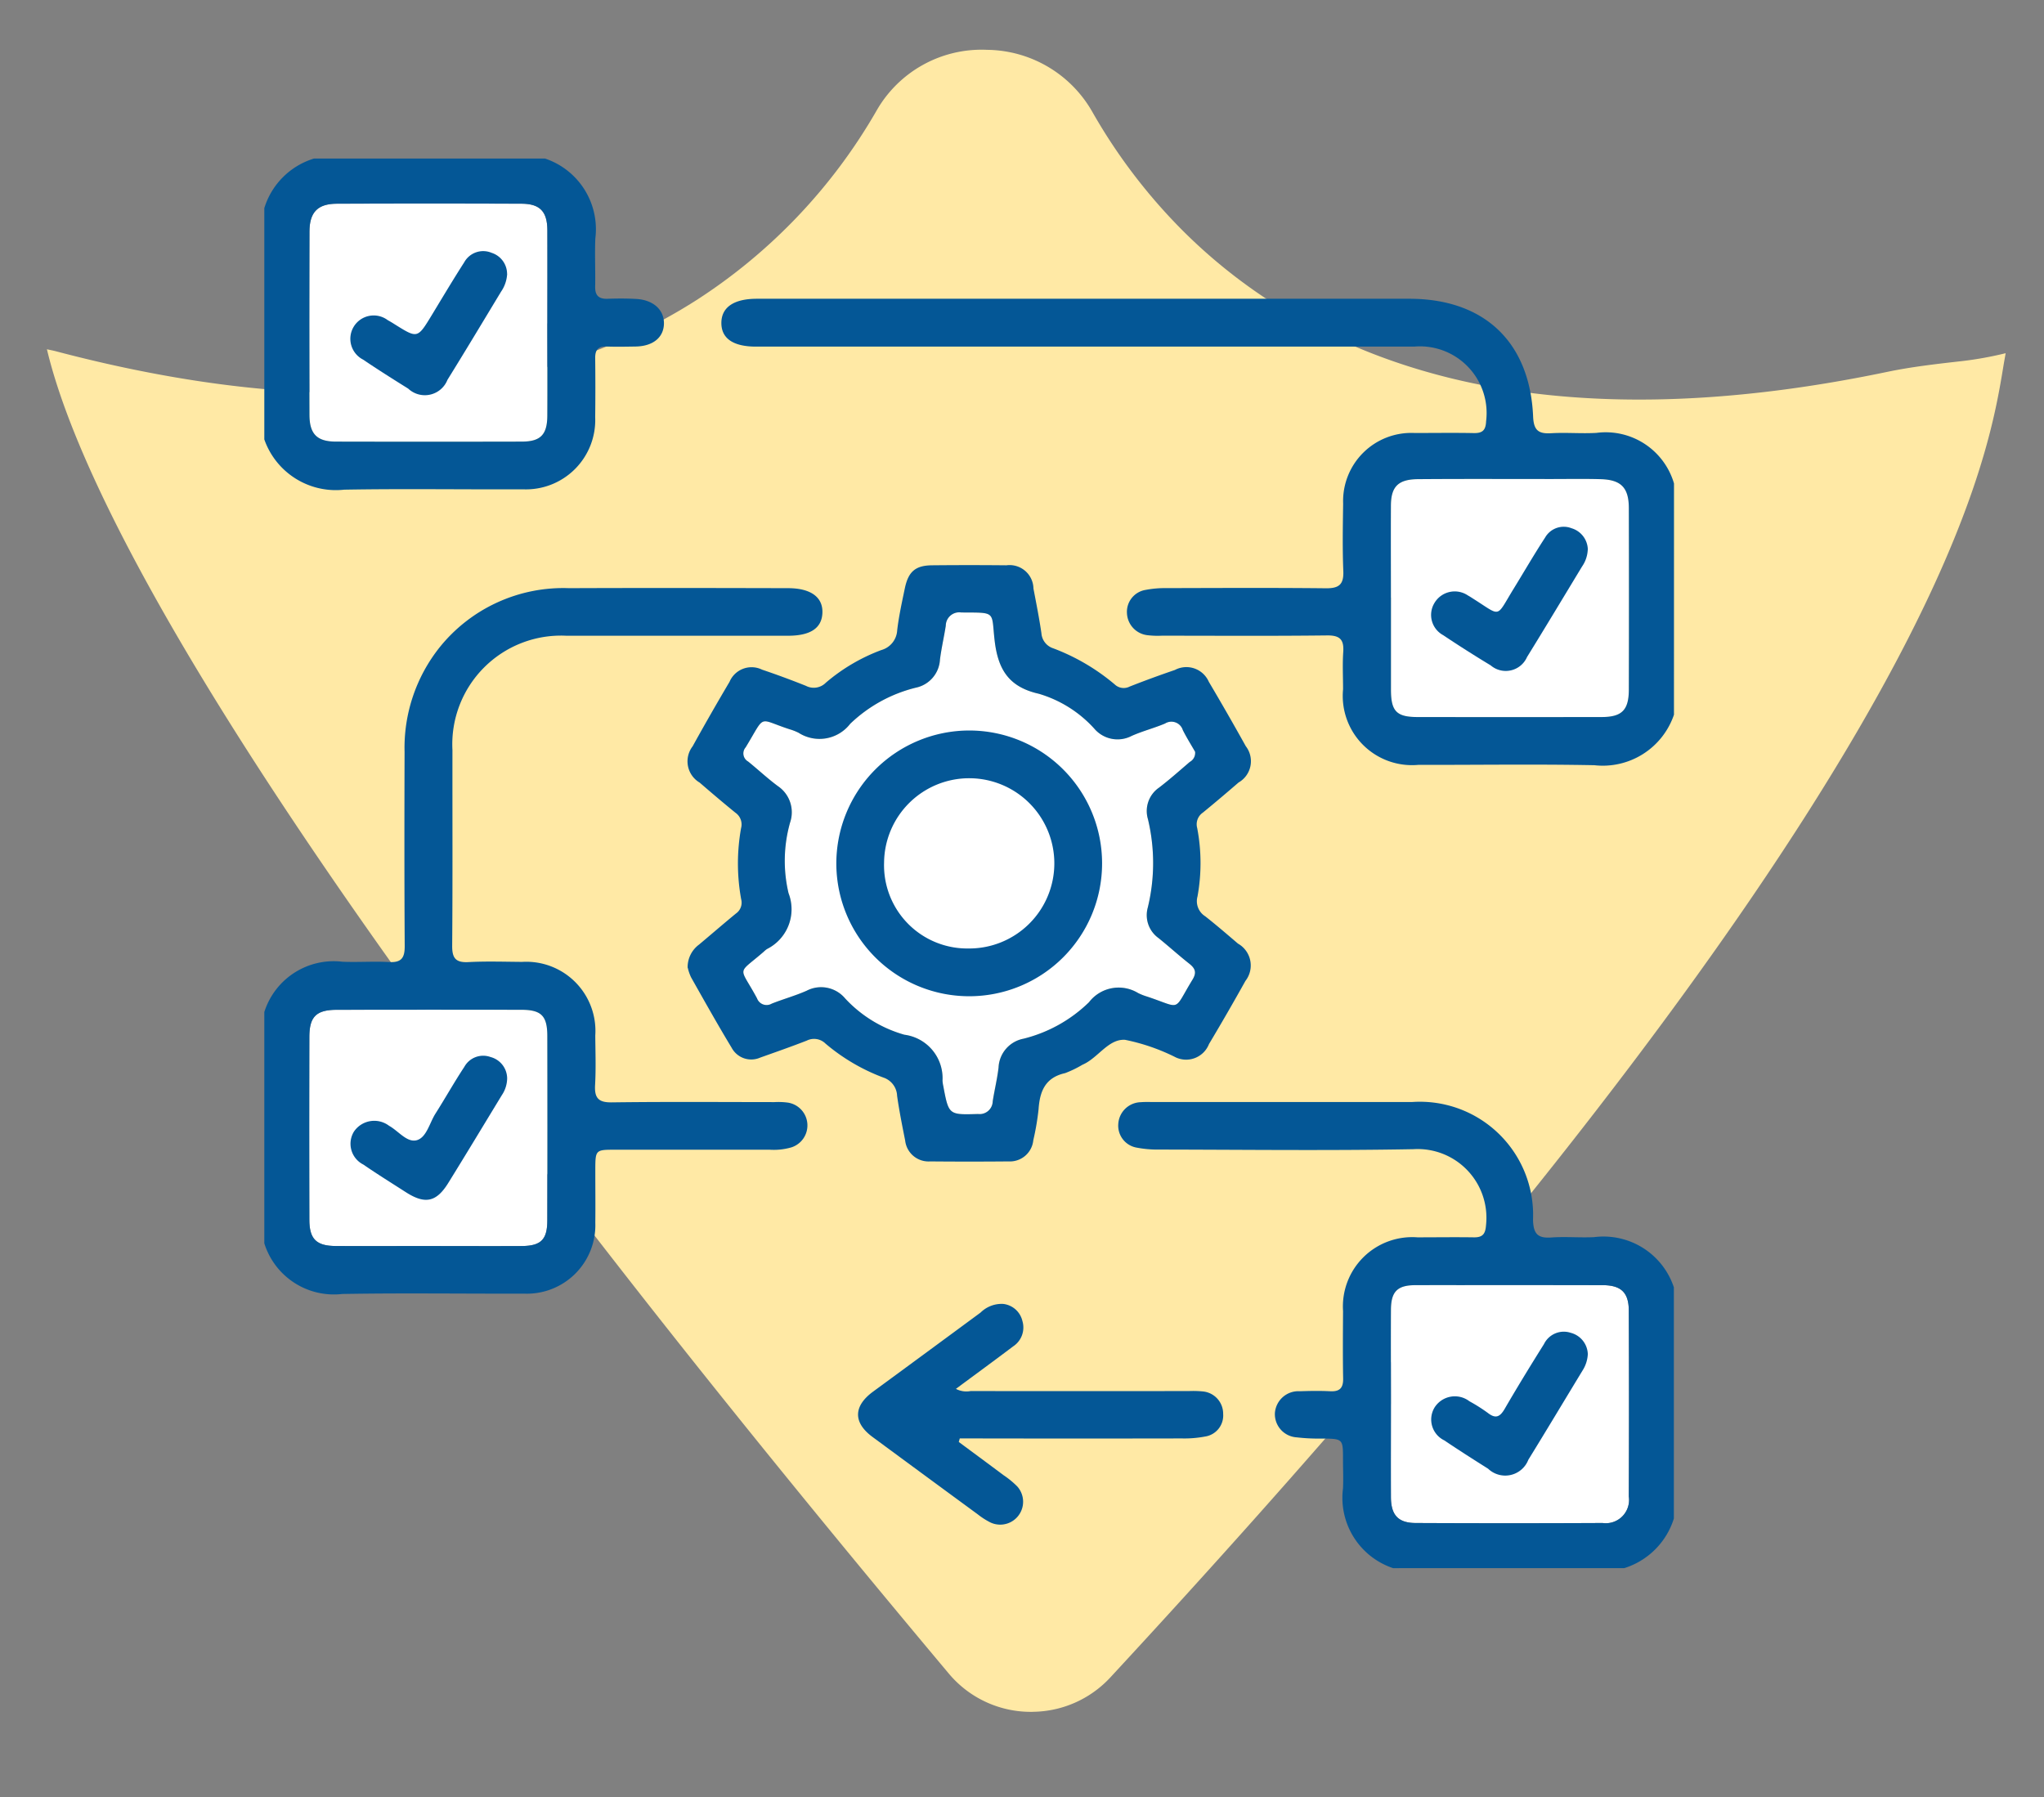 <svg xmlns="http://www.w3.org/2000/svg" xmlns:xlink="http://www.w3.org/1999/xlink" width="116" height="102" viewBox="0 0 116 102"><rect x="0" y="0" width="116" height="102" fill="#808080" stroke="none"/><defs><clipPath id="clip-path"><rect id="Rect&#xE1;ngulo_335" data-name="Rect&#xE1;ngulo 335" width="116" height="102" transform="translate(498 4652)" fill="#fff"></rect></clipPath><clipPath id="clip-path-2"><rect id="Rect&#xE1;ngulo_334" data-name="Rect&#xE1;ngulo 334" width="74.902" height="74.899" transform="translate(0 0)" fill="#fff"></rect></clipPath><clipPath id="clip-path-3"><rect id="Rect&#xE1;ngulo_255" data-name="Rect&#xE1;ngulo 255" width="80" height="80" fill="#045796"></rect></clipPath></defs><g id="Enmascarar_grupo_221" data-name="Enmascarar grupo 221" transform="translate(-498 -4652)" clip-path="url(#clip-path)"><path id="Trazado_430" data-name="Trazado 430" d="M94.225,93.584A6.066,6.066,0,0,1,89.343,95.4C28.271,90.037,7.224,82.9,0,78.445v0c.144-.088.288-.191.433-.275,13.357-7.783,21.317-17.121,23.659-27.756a31.375,31.375,0,0,0-.388-14.885,6.863,6.863,0,0,1,1.936-6.762l.148-.14a6.953,6.953,0,0,1,6.636-1.66A31.788,31.788,0,0,0,40.8,28.105a30.508,30.508,0,0,0,5-.413C56.543,25.91,66.283,18.446,74.753,5.51c.749-1.145,1.611-2.238,2.578-3.447A20.13,20.13,0,0,0,78.761,0h0c.141.2.268.386.414.59,3.588,4.994,14.151,19.743,16.8,88.485a6.078,6.078,0,0,1-1.713,4.468l-.039.04" transform="translate(556.132 4616.353) rotate(45)" fill="#ffe9a5"></path><g id="Grupo_478" data-name="Grupo 478"><g id="Grupo_477" data-name="Grupo 477" transform="translate(515.549 4663.551)"><g id="Grupo_476" data-name="Grupo 476" clip-path="url(#clip-path-2)"><path id="Trazado_569" data-name="Trazado 569" d="M61.389,22.365v5.227c0,1.223.315,1.55,1.5,1.552q5.228.008,10.454,0c1.151,0,1.543-.392,1.546-1.551q.014-5.15,0-10.3c0-1.165-.437-1.616-1.591-1.649-.935-.027-1.872-.009-2.808-.009-2.523,0-5.045-.012-7.568.008-1.123.009-1.53.424-1.536,1.494-.009,1.742,0,3.485,0,5.227" fill="#fff"></path><path id="Trazado_570" data-name="Trazado 570" d="M6.75,59.167c1.769,0,3.538.009,5.306,0,1.1-.008,1.453-.366,1.455-1.452q.01-5.228,0-10.456c0-1.158-.335-1.5-1.48-1.5q-5.228-.009-10.456,0c-1.168,0-1.565.382-1.568,1.528q-.014,5.188,0,10.378c0,1.111.4,1.5,1.513,1.5,1.743.011,3.485,0,5.228,0" fill="#fff"></path><path id="Trazado_571" data-name="Trazado 571" d="M61.387,68.114c0,1.769-.007,3.537,0,5.306.006,1.013.41,1.461,1.4,1.466q5.305.025,10.612,0a1.321,1.321,0,0,0,1.488-1.506q.022-5.266,0-10.534c0-1.043-.437-1.456-1.487-1.459q-5.306-.012-10.612,0c-1.042,0-1.4.367-1.4,1.421-.009,1.769,0,3.537,0,5.306" fill="#fff"></path><path id="Trazado_572" data-name="Trazado 572" d="M13.514,6.807c0-1.77.007-3.541,0-5.311C13.505.449,13.089.014,12.05.01Q6.816-.009,1.584.01C.484.01.016.486.013,1.6Q0,6.79.013,11.983c0,1.1.426,1.527,1.5,1.529q5.272.012,10.544,0c1.071,0,1.448-.391,1.454-1.47.01-1.744,0-3.489,0-5.233" fill="#fff"></path><path id="Trazado_573" data-name="Trazado 573" d="M50.268,31.1c-.206-.36-.469-.779-.691-1.219a.679.679,0,0,0-.848-.448.7.7,0,0,0-.162.075c-.622.263-1.286.43-1.9.706a1.734,1.734,0,0,1-2.122-.425A6.858,6.858,0,0,0,41.4,27.822c-1.725-.389-2.321-1.408-2.507-3.054s.112-1.545-1.885-1.558a.765.765,0,0,0-.874.638.708.708,0,0,0-.009.113c-.1.642-.249,1.278-.33,1.922a1.723,1.723,0,0,1-1.368,1.594,8.206,8.206,0,0,0-3.726,2.05,2.2,2.2,0,0,1-2.927.512,3.016,3.016,0,0,0-.51-.2c-1.831-.592-1.341-.882-2.455.956-.013.022-.025.046-.04.067a.525.525,0,0,0,.046.741.493.493,0,0,0,.092.065c.567.458,1.1.959,1.685,1.393a1.792,1.792,0,0,1,.7,2.06A7.99,7.99,0,0,0,27.2,39.14a2.523,2.523,0,0,1-1.226,3.172,1.431,1.431,0,0,0-.18.15c-1.551,1.348-1.4.754-.382,2.647a.577.577,0,0,0,.741.344.62.62,0,0,0,.094-.044c.653-.259,1.335-.447,1.976-.73a1.778,1.778,0,0,1,2.189.435,7.3,7.3,0,0,0,3.362,2.06,2.488,2.488,0,0,1,2.164,2.606,2.019,2.019,0,0,0,.045.309c.31,1.651.31,1.631,1.973,1.584a.742.742,0,0,0,.826-.647c0-.023,0-.046,0-.069.1-.642.257-1.277.332-1.922A1.745,1.745,0,0,1,40.539,47.4a8.118,8.118,0,0,0,3.714-2.071,2.122,2.122,0,0,1,2.789-.519,3.425,3.425,0,0,0,.509.2c2.005.665,1.449.878,2.574-.959.251-.41.155-.642-.186-.911-.593-.467-1.152-.976-1.74-1.45a1.6,1.6,0,0,1-.611-1.731,10.68,10.68,0,0,0,.008-5.024,1.614,1.614,0,0,1,.639-1.79c.6-.46,1.163-.962,1.737-1.453a.581.581,0,0,0,.3-.589" fill="#fff"></path></g></g><g id="Grupo_369" data-name="Grupo 369" transform="translate(513 4661)"><g id="Grupo_368" data-name="Grupo 368" clip-path="url(#clip-path-3)"><path id="Trazado_378" data-name="Trazado 378" d="M220.061,74.509a4.266,4.266,0,0,1-4.516,2.866c-3.332-.066-6.666-.013-10-.019a3.93,3.93,0,0,1-4.263-4.294c0-.7-.038-1.409.01-2.109s-.18-.953-.919-.944c-3.124.037-6.25.016-9.375.015a4.851,4.851,0,0,1-.78-.024,1.313,1.313,0,0,1-1.2-1.24,1.262,1.262,0,0,1,1.065-1.336,5.806,5.806,0,0,1,1.163-.1c3.021-.007,6.042-.023,9.062.009.74.008,1.019-.214.988-.976-.052-1.274-.028-2.552-.01-3.827a3.87,3.87,0,0,1,4.055-4.01c1.12,0,2.24-.017,3.359.005.5.01.679-.164.7-.675a3.784,3.784,0,0,0-4.09-4.232q-18.242,0-36.484,0h-.859c-1.305,0-1.98-.47-1.967-1.364.012-.872.713-1.352,2.013-1.352q18.515,0,37.03,0c4.246,0,6.843,2.451,7.025,6.689.033.776.3.985,1.018.943.856-.051,1.72.029,2.577-.02a4.037,4.037,0,0,1,4.4,2.87ZM204,67.862c0,1.742,0,3.485,0,5.227,0,1.223.315,1.55,1.5,1.552q5.227.008,10.454,0c1.151,0,1.543-.392,1.546-1.551q.013-5.149,0-10.3c0-1.165-.437-1.616-1.591-1.649-.935-.027-1.872-.009-2.808-.009-2.523,0-5.045-.012-7.568.008-1.123.009-1.53.424-1.536,1.494-.009,1.742,0,3.485,0,5.227" transform="translate(-140.061 -42.946)" fill="#045796"></path><path id="Trazado_379" data-name="Trazado 379" d="M0,180.04a4.13,4.13,0,0,1,4.431-2.856c.884.039,1.772-.032,2.655.018.706.04.886-.25.882-.912-.023-3.671-.019-7.343-.008-11.014a9.149,9.149,0,0,1,2-5.948,9,9,0,0,1,7.337-3.345c4.14-.017,8.28-.01,12.42,0,1.3,0,1.989.513,1.956,1.4-.032.867-.677,1.3-1.951,1.3q-6.288,0-12.576,0a6.169,6.169,0,0,0-6.469,6.492c-.005,3.7.015,7.395-.015,11.092-.006.71.193.977.924.938,1.013-.054,2.03-.019,3.046-.012a3.923,3.923,0,0,1,4.151,4.176c.007.937.042,1.877-.011,2.811-.042.738.189,1,.959.986,3.072-.04,6.145-.017,9.217-.015a4.126,4.126,0,0,1,.779.031,1.309,1.309,0,0,1,.189,2.537,3.578,3.578,0,0,1-1.236.134q-4.374,0-8.749,0c-1.144,0-1.144,0-1.146,1.179,0,.99.011,1.979,0,2.968a3.886,3.886,0,0,1-4.057,4.021c-3.437.011-6.875-.041-10.311.02A4.137,4.137,0,0,1,0,193.165Zm9.3,13.28c1.769,0,3.538.009,5.306,0,1.1-.008,1.453-.366,1.455-1.452q.01-5.228,0-10.456c0-1.158-.335-1.5-1.48-1.5q-5.228-.009-10.456,0c-1.168,0-1.565.382-1.568,1.528q-.014,5.189,0,10.378c0,1.111.4,1.5,1.513,1.5,1.743.011,3.485,0,5.228,0" transform="translate(0 -131.602)" fill="#045796"></path><path id="Trazado_380" data-name="Trazado 380" d="M325.793,369.14a4.207,4.207,0,0,1-2.846-4.528c.026-.546,0-1.094,0-1.64,0-1.183,0-1.177-1.223-1.188a10.466,10.466,0,0,1-1.4-.068,1.321,1.321,0,0,1-1.243-1.357,1.336,1.336,0,0,1,1.42-1.26c.572-.019,1.147-.029,1.718,0,.538.028.746-.18.736-.723-.024-1.276-.013-2.552-.005-3.828a3.934,3.934,0,0,1,4.223-4.184c1.068,0,2.136-.016,3.2,0,.5.009.657-.194.691-.691a3.9,3.9,0,0,0-4.113-4.312c-4.816.088-9.635.028-14.452.021a6.206,6.206,0,0,1-1.24-.106,1.265,1.265,0,0,1-1.065-1.348,1.312,1.312,0,0,1,1.285-1.234c.233-.02.468-.01.7-.01q7.343,0,14.687,0a6.427,6.427,0,0,1,6.865,6.682c.021.8.265,1.061,1.043,1.006.8-.057,1.615.019,2.421-.019a4.209,4.209,0,0,1,4.529,2.846v13.125a4.286,4.286,0,0,1-2.812,2.813Zm-.126-9.335c0,1.769-.007,3.537,0,5.306.006,1.013.41,1.461,1.4,1.466q5.306.025,10.612,0a1.32,1.32,0,0,0,1.488-1.506q.023-5.267,0-10.534c0-1.043-.437-1.456-1.487-1.459q-5.306-.012-10.612,0c-1.042,0-1.4.367-1.4,1.421-.009,1.769,0,3.537,0,5.306" transform="translate(-261.73 -289.14)" fill="#045796"></path><path id="Trazado_381" data-name="Trazado 381" d="M15.938,0a4.231,4.231,0,0,1,2.849,4.53c-.04.91.009,1.823-.01,2.734-.011.5.2.709.695.693.546-.018,1.095-.021,1.64.01.968.056,1.58.618,1.568,1.4s-.622,1.289-1.622,1.3c-.547.008-1.094.02-1.64,0-.477-.018-.645.2-.64.655q.02,1.679,0,3.359a3.934,3.934,0,0,1-4.091,4.09c-3.385.015-6.771-.04-10.155.02A4.3,4.3,0,0,1,0,15.938V2.813A4.245,4.245,0,0,1,2.813,0Zm.126,9.358c0-1.77.007-3.541,0-5.311C16.055,3,15.639,2.565,14.6,2.561q-5.233-.02-10.466,0c-1.1,0-1.568.476-1.571,1.585q-.017,5.194,0,10.388c0,1.1.426,1.527,1.5,1.529q5.272.012,10.544,0c1.071,0,1.448-.391,1.454-1.47.01-1.744,0-3.489,0-5.233" fill="#045796"></path><path id="Trazado_382" data-name="Trazado 382" d="M153.733,170.515a1.593,1.593,0,0,1,.648-1.316c.7-.587,1.387-1.182,2.091-1.761a.75.75,0,0,0,.3-.81,11.324,11.324,0,0,1-.006-4.036.806.806,0,0,0-.319-.875c-.687-.558-1.361-1.132-2.031-1.711a1.4,1.4,0,0,1-.4-2.059q1.02-1.845,2.095-3.66a1.357,1.357,0,0,1,1.847-.691q1.257.425,2.49.919a.963.963,0,0,0,1.129-.179,10.459,10.459,0,0,1,3.149-1.853,1.233,1.233,0,0,0,.9-1.123c.094-.8.269-1.589.433-2.378.2-.953.6-1.3,1.548-1.309q2.109-.021,4.218,0a1.355,1.355,0,0,1,1.534,1.319c.161.843.328,1.686.452,2.534a.971.971,0,0,0,.669.858,11.9,11.9,0,0,1,3.486,2.045.74.74,0,0,0,.854.126q1.272-.5,2.565-.941a1.389,1.389,0,0,1,1.925.668q1.074,1.814,2.1,3.659A1.391,1.391,0,0,1,185,160c-.67.579-1.345,1.152-2.03,1.712a.8.8,0,0,0-.318.875,10.566,10.566,0,0,1,.017,3.881,1.01,1.01,0,0,0,.438,1.125c.635.5,1.245,1.027,1.859,1.551a1.424,1.424,0,0,1,.423,2.117q-1.007,1.808-2.069,3.585a1.393,1.393,0,0,1-1.972.71,11.451,11.451,0,0,0-2.792-.952c-.955-.059-1.536,1.042-2.417,1.415a6.272,6.272,0,0,1-.981.475c-1.122.248-1.439,1.021-1.508,2.044a14.622,14.622,0,0,1-.3,1.767,1.333,1.333,0,0,1-1.4,1.2q-2.226.021-4.452,0a1.336,1.336,0,0,1-1.42-1.186c-.167-.842-.337-1.684-.457-2.533a1.136,1.136,0,0,0-.779-1.04,11.054,11.054,0,0,1-3.285-1.928.924.924,0,0,0-1.063-.169c-.873.34-1.757.65-2.64.963a1.261,1.261,0,0,1-1.625-.561c-.794-1.314-1.545-2.655-2.3-3.992a2.567,2.567,0,0,1-.188-.545m28.786-12.268c-.206-.36-.469-.779-.691-1.219a.678.678,0,0,0-1.01-.373c-.622.263-1.286.43-1.9.706a1.734,1.734,0,0,1-2.122-.425,6.86,6.86,0,0,0-3.145-1.972c-1.725-.389-2.321-1.408-2.507-3.054s.112-1.545-1.885-1.558a.765.765,0,0,0-.883.751c-.1.642-.249,1.278-.33,1.922a1.722,1.722,0,0,1-1.368,1.594,8.213,8.213,0,0,0-3.726,2.05,2.2,2.2,0,0,1-2.927.512,3.009,3.009,0,0,0-.51-.2c-1.831-.592-1.341-.882-2.455.956-.013.022-.025.046-.04.067a.525.525,0,0,0,.138.806c.567.458,1.1.959,1.685,1.393a1.792,1.792,0,0,1,.7,2.06,7.988,7.988,0,0,0-.091,4.019,2.524,2.524,0,0,1-1.226,3.172,1.427,1.427,0,0,0-.18.15c-1.551,1.348-1.4.754-.382,2.647a.578.578,0,0,0,.835.3c.653-.259,1.335-.447,1.976-.73a1.778,1.778,0,0,1,2.189.435,7.294,7.294,0,0,0,3.362,2.06,2.488,2.488,0,0,1,2.164,2.606,2.125,2.125,0,0,0,.045.309c.31,1.651.31,1.631,1.973,1.584a.742.742,0,0,0,.831-.716c.1-.642.257-1.277.332-1.922a1.745,1.745,0,0,1,1.419-1.636,8.125,8.125,0,0,0,3.714-2.071,2.122,2.122,0,0,1,2.789-.519,3.339,3.339,0,0,0,.509.2c2.005.665,1.449.878,2.574-.959.251-.41.155-.642-.186-.911-.593-.467-1.152-.976-1.74-1.45a1.6,1.6,0,0,1-.611-1.731,10.687,10.687,0,0,0,.008-5.024,1.613,1.613,0,0,1,.639-1.79c.6-.46,1.163-.962,1.737-1.453a.581.581,0,0,0,.3-.589" transform="translate(-129.709 -124.59)" fill="#045796"></path><path id="Trazado_383" data-name="Trazado 383" d="M221.367,423.78c.845.627,1.692,1.25,2.534,1.881a5.04,5.04,0,0,1,.782.641,1.3,1.3,0,0,1-1.518,2.047,4.234,4.234,0,0,1-.721-.461q-2.989-2.192-5.972-4.392c-1.11-.818-1.093-1.749.031-2.574q3.052-2.239,6.1-4.487a1.707,1.707,0,0,1,1.274-.491,1.263,1.263,0,0,1,1.1.97,1.282,1.282,0,0,1-.526,1.441c-1.059.8-2.126,1.579-3.248,2.411a1.277,1.277,0,0,0,.836.124q6.2.009,12.409,0a5.549,5.549,0,0,1,.779.023,1.27,1.27,0,0,1,1.143,1.273,1.208,1.208,0,0,1-1.023,1.285,6.318,6.318,0,0,1-1.317.108q-5.892.011-11.785,0h-.822l-.055.191" transform="translate(-181.954 -350.942)" fill="#045796"></path><path id="Trazado_384" data-name="Trazado 384" d="M432.639,135.061a1.811,1.811,0,0,1-.323.948c-1.039,1.714-2.069,3.433-3.123,5.138a1.317,1.317,0,0,1-2.061.474q-1.37-.828-2.7-1.717a1.306,1.306,0,0,1-.493-1.826,1.337,1.337,0,0,1,1.9-.426c.114.062.222.135.332.205,1.582,1,1.24,1.079,2.246-.56.6-.976,1.173-1.968,1.8-2.928a1.216,1.216,0,0,1,1.5-.533,1.293,1.293,0,0,1,.927,1.226" transform="translate(-357.532 -112.857)" fill="#045796"></path><path id="Trazado_385" data-name="Trazado 385" d="M40.177,327.125a1.744,1.744,0,0,1-.3.979c-1.014,1.665-2.018,3.335-3.045,4.991-.675,1.088-1.316,1.215-2.4.522-.809-.52-1.626-1.027-2.418-1.572a1.32,1.32,0,0,1-.529-1.875,1.392,1.392,0,0,1,1.992-.324c.536.295,1.033.994,1.6.808.532-.176.7-.977,1.031-1.5.557-.878,1.066-1.786,1.638-2.653a1.223,1.223,0,0,1,1.487-.559,1.264,1.264,0,0,1,.943,1.183" transform="translate(-26.395 -274.952)" fill="#045796"></path><path id="Trazado_386" data-name="Trazado 386" d="M432.654,427.383a1.9,1.9,0,0,1-.3.92c-1.025,1.687-2.038,3.381-3.074,5.061a1.407,1.407,0,0,1-2.285.508c-.835-.526-1.668-1.057-2.486-1.608a1.315,1.315,0,0,1-.552-1.865,1.361,1.361,0,0,1,1.978-.355,9.376,9.376,0,0,1,1.052.667c.454.351.695.206.958-.249.716-1.235,1.464-2.453,2.222-3.663a1.252,1.252,0,0,1,1.521-.639,1.293,1.293,0,0,1,.967,1.223" transform="translate(-357.544 -359.517)" fill="#045796"></path><path id="Trazado_387" data-name="Trazado 387" d="M40.174,34.944a1.964,1.964,0,0,1-.347,1.01c-1.009,1.669-2.011,3.343-3.04,5a1.38,1.38,0,0,1-2.23.5c-.861-.536-1.719-1.078-2.559-1.646a1.325,1.325,0,1,1,1.4-2.238c.137.074.271.156.4.238,1.292.808,1.288.807,2.1-.528.606-1,1.205-2.006,1.837-2.991a1.231,1.231,0,0,1,1.56-.54,1.26,1.26,0,0,1,.875,1.192" transform="translate(-26.392 -28.399)" fill="#045796"></path><path id="Trazado_388" data-name="Trazado 388" d="M215.3,207.738a7.541,7.541,0,1,1-7.556,7.542,7.552,7.552,0,0,1,7.556-7.542m-.06,12.371a4.831,4.831,0,1,0-4.786-4.875,4.722,4.722,0,0,0,4.786,4.875" transform="translate(-175.281 -175.279)" fill="#045796"></path></g></g></g></g></svg>